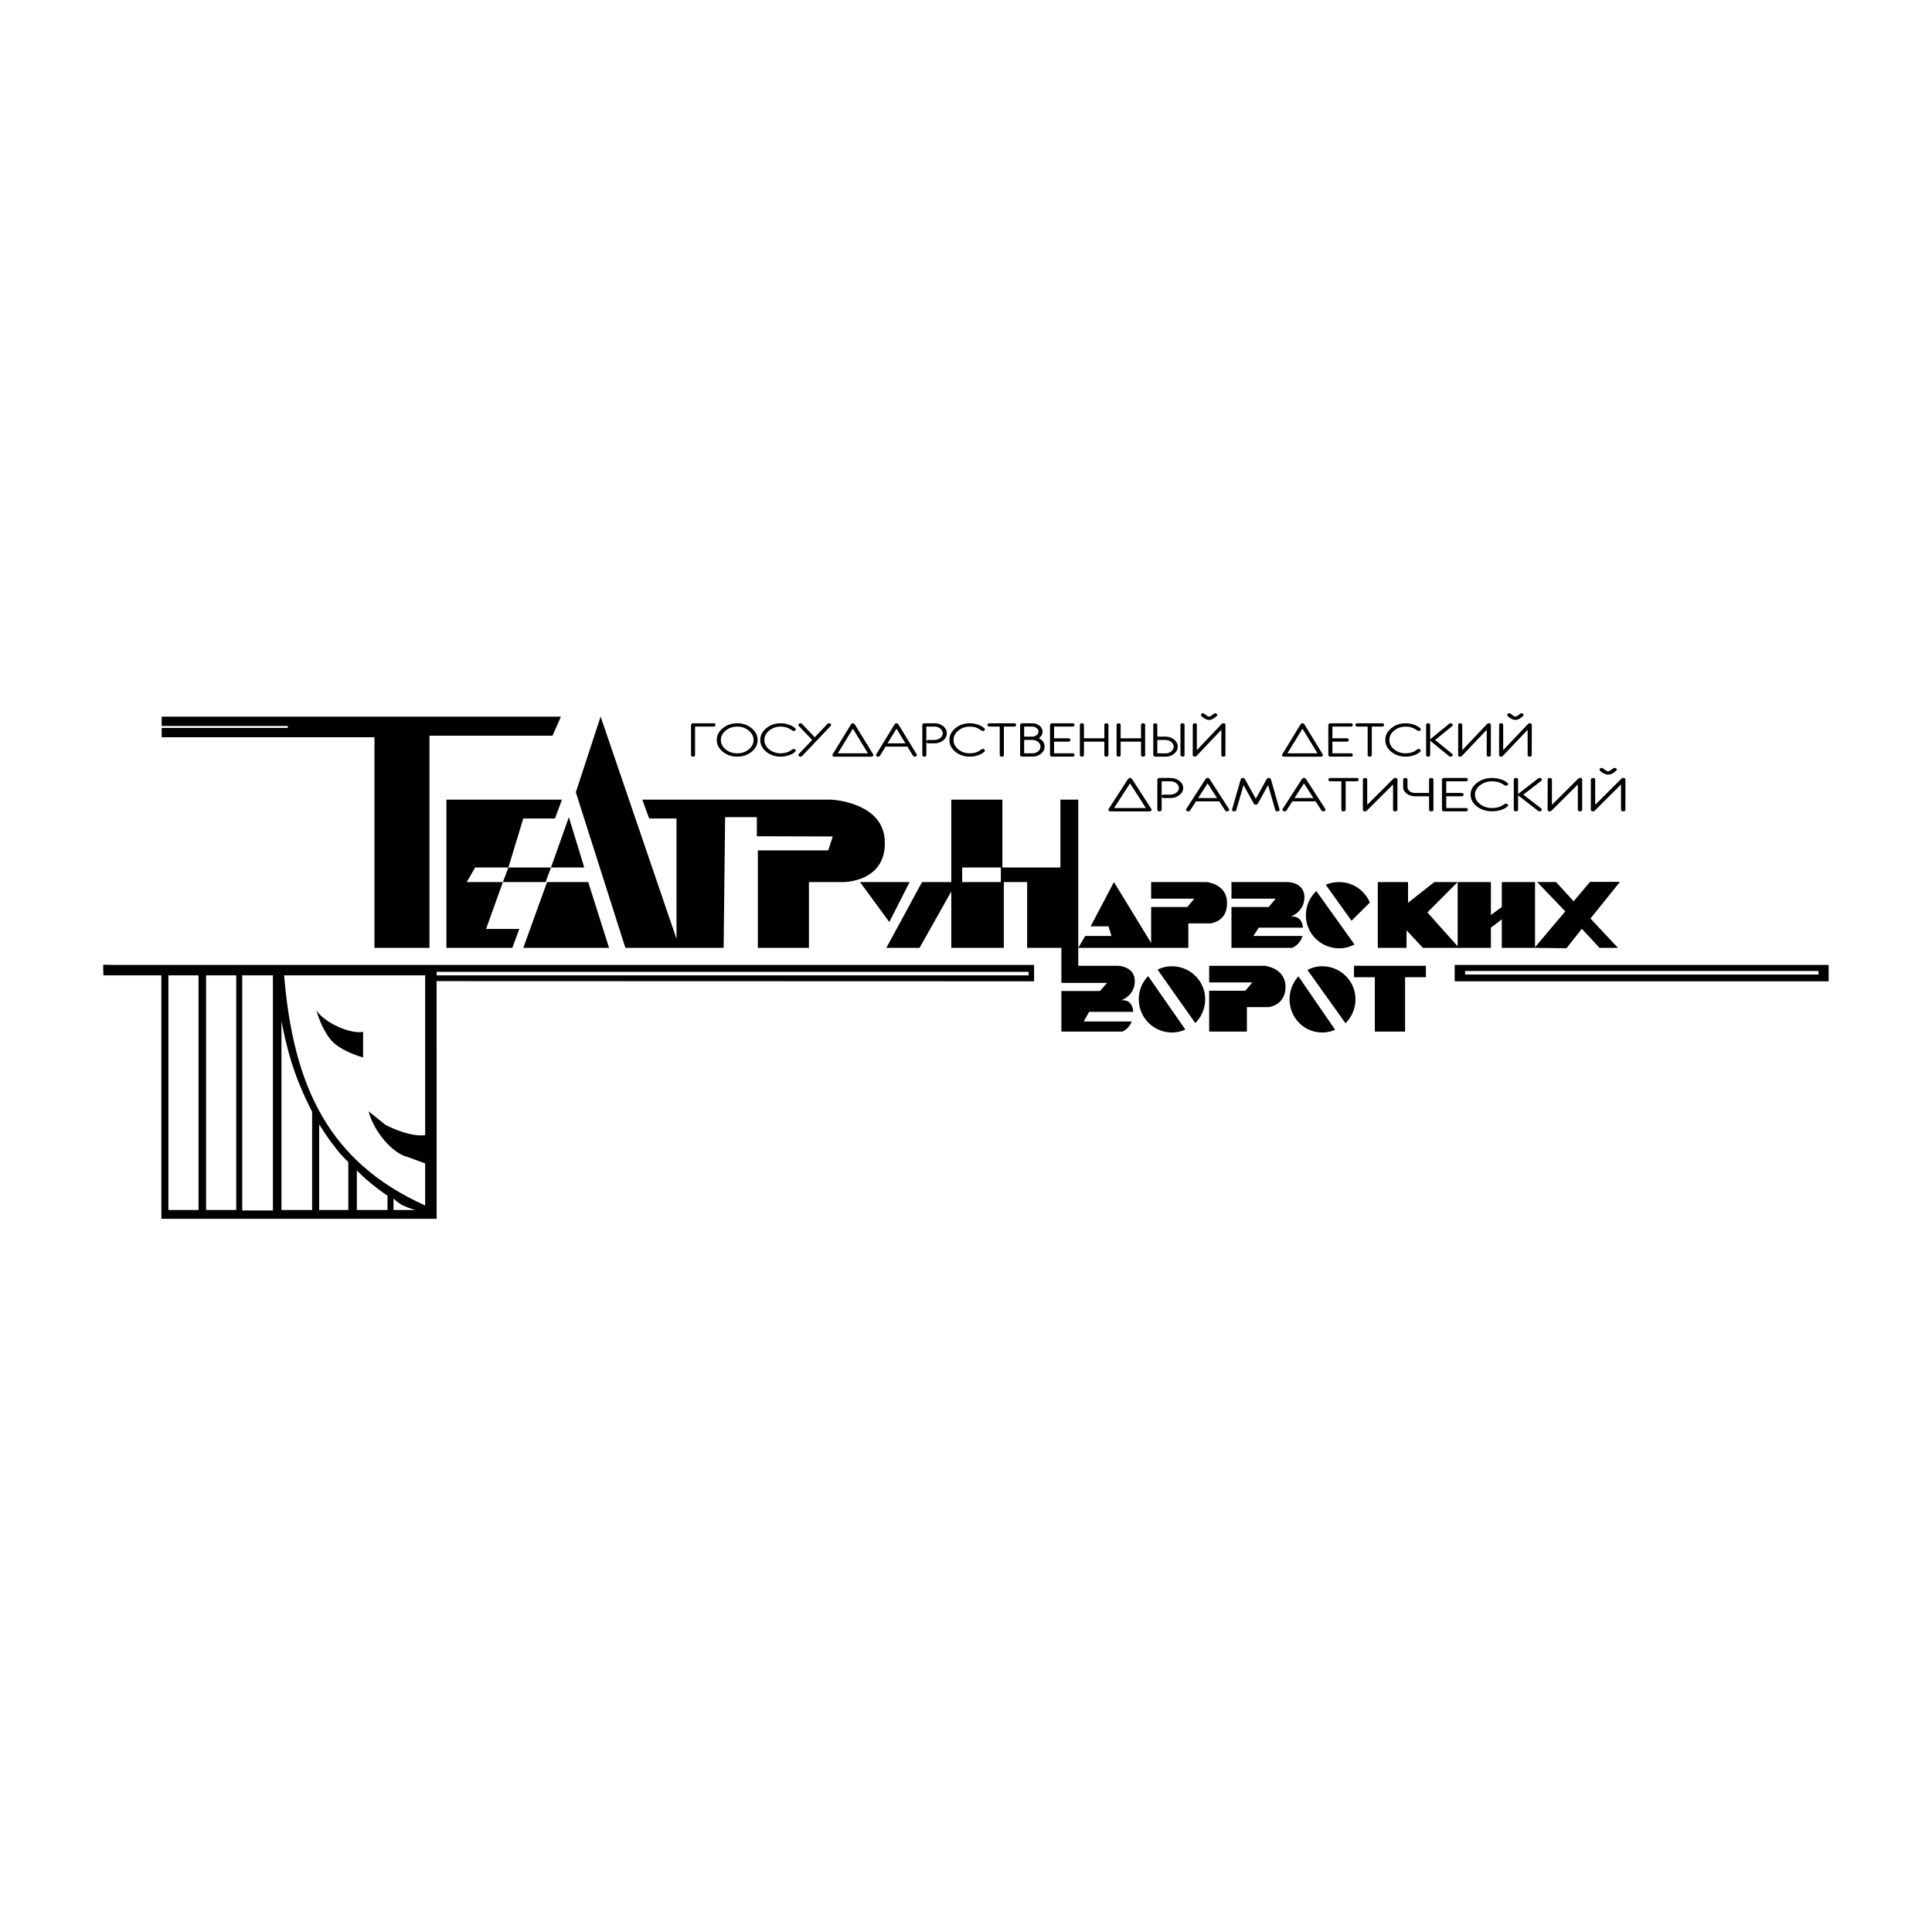 <?xml version="1.0" encoding="UTF-8"?>
<!DOCTYPE svg PUBLIC "-//W3C//DTD SVG 1.1//EN" "http://www.w3.org/Graphics/SVG/1.1/DTD/svg11.dtd">
<!-- Creator: CorelDRAW (Оценочная версия) -->
<svg xmlns="http://www.w3.org/2000/svg" xml:space="preserve" width="500px" height="500px" version="1.1" style="shape-rendering:geometricPrecision; text-rendering:geometricPrecision; image-rendering:optimizeQuality; fill-rule:evenodd; clip-rule:evenodd"
viewBox="0 0 500 500"
 xmlns:xlink="http://www.w3.org/1999/xlink"
 xmlns:xodm="http://www.corel.com/coreldraw/odm/2003">
 <defs>
  <style type="text/css">
   <![CDATA[
    .fil0 {fill:black}
    .fil1 {fill:black;fill-rule:nonzero}
   ]]>
  </style>
 </defs>
 <g id="Слой_x0020_1">
  <g id="_105553190550592">
   <g>
    <path class="fil0" d="M81.9 261.47c0,0 1.21,2.26 5.59,4.24 4.39,1.97 6.48,1.31 6.48,1.31l0 6.64c0,0 -6.11,-1.58 -8.6,-4.85 -2.49,-3.27 -3.47,-7.34 -3.47,-7.34zm297.27 -9.26l91.46 0 0 -0.92 -91.46 0 0 0.92zm-305.74 -1.48l36.6 -0.82 0 43.86c-2.07,0.36 -6.01,-0.47 -10.24,-2.63l-4.4 -3.53c1.42,5.43 6.36,11.03 10.2,11.84l4.44 1.65 0 10.88c-24.83,-11.19 -34.2,-30.61 -36.54,-60.06l-0.06 -1.19zm-46.68 -1.01l86.24 0 0 2.43 -39.61 -1.12 -46.63 -1.31zm86.24 2.7l0.01 63 -71.24 0 0 -63.91 -15.01 0 0 -1.79 86.24 0 0 2.7zm-40.15 60.73l0 -48.92c0,0 1.17,6.65 3.25,12.66 1.96,5.71 4.69,10.83 4.69,10.83l0 25.43 -7.94 0zm9.76 0l0 -22.19c0,0 1.95,3.24 4.03,5.83 1.69,2.29 3.51,3.94 3.51,3.94l0 12.42 -7.54 0zm9.75 0l0 -10.24c0,0 1.95,2 4.03,3.65 1.95,1.59 3.9,2.89 3.9,2.89l0 3.7 -7.93 0 0 0zm9.49 0l0 -3c0,0 1.04,1.12 2.47,1.83 1.56,0.76 3.25,1.17 3.25,1.17l-5.72 0zm-58.26 0l0 -61.64 7.8 0 0 61.64 -7.8 0zm9.75 0l0 -61.64 7.81 0 0 61.64 -7.81 0zm9.36 0.12l0 -61.58 7.94 0 0 61.58 -7.94 0zm80.3 -122.87l-31.84 0 0 54.91 -14.24 0 0 -54.51 -55.07 0 0 -5.34 103.33 0 -2.18 4.94 0 0zm0.64 21.43l-8.21 0 -3.85 12.68 -8.6 0 -2.18 3.77 9.36 0 -4.36 12.14 8.6 0 -1.8 4.89 -17.06 0 0 -38.36 29.9 0 -1.8 4.88 0 0zm-2.44 16.45l-11.04 0 1.42 -3.77 11.03 0 -1.41 3.77zm1.41 -3.77l4.62 -13.03 3.98 13.03 -8.6 0zm-7.18 20.8l6.16 -17.03 10.65 0 5.39 17.03 -22.2 0 0 0zm26.43 0l-12.83 -40.27 6.42 -19.58 19.64 57.52 0 2.33 -13.23 0 0 0zm25.81 -33.83l-0.39 33.83 -12.19 0 0 -33.48 -7.07 0 -1.79 -4.88 29.65 0 0 4.53 -8.21 0zm30.67 16.8l-8.98 0 0 17.03 -13.22 0 0 -25.23 18.22 0 1.16 -3.6 -19.64 -0.06 0 -9.47 19.25 0c0,0 13.74,0.58 13.87,10.98 0.26,10.35 -10.66,10.35 -10.66,10.35l0 0zm11.82 10.34l-7.58 -10.34 12.84 0 -5.26 10.34 0 0zm7.82 6.69l-8.59 0 9.24 -17.03 7.57 0 0 2.44 -8.22 14.59zm21.82 -17.03l0 17.03 -13.6 0 0 -38.36 13.22 0 0 17.56 -10.4 0 0 3.77 10.78 0zm6.03 17.03l0 -17.03 -6.8 0 0 -3.78 15.41 0 0 -17.55 4.62 0 0 38.36 -13.23 0zm13.23 0l1.8 -3.08 6.8 0 -0.77 -2.5 -4.62 0 6.03 -11.45 9.62 15.75 0 1.28 -18.86 0 0 0zm34.26 -6.34l-5.77 0 0 6.34 -4.88 0 -4.75 0 0 -10.58 9.37 0 1.8 -2.15 -11.17 0 0 -4.3 14.38 0c0,0 5.26,0.47 5.26,5.35 0.13,4.94 -4.24,5.34 -4.24,5.34zm15.03 21.67l-5.65 0 0 6.33 -9.76 0 0 -10.57 9.37 0 1.8 -2.15 -11.17 0 0 -4.3 14.38 0c0,0 5.26,0.47 5.39,5.35 0,4.93 -4.36,5.34 -4.36,5.34l0 0zm5.64 -23.41c0,0 2.96,-0.58 3.21,2.85l-11.42 0 -1.41 2.15 12.71 0c-0.65,2.38 -2.7,3.08 -2.7,3.08l-15.67 0 0 -10.58 9.64 0 1.8 -2.15 -11.44 0 0 -0.4 0 -3.9 14.64 0c0,0 4.24,0.06 4.24,3.9 0,3.89 -3.6,5.05 -3.6,5.05zm-43.89 21.67c0,0 2.95,-0.64 3.2,2.96l-11.42 0 -1.41 2.5 12.45 0c-0.77,1.97 -2.44,2.61 -2.44,2.61l-15.78 0 0 -10.51 10.01 0 1.79 -2.09 -11.8 0 0 -0.47 0 -3.95 14.63 0c0,0 4.36,0.06 4.36,3.95 0,3.89 -3.59,5 -3.59,5l0 0zm13.21 8.31c-4.74,0 -8.59,-3.84 -8.59,-8.6 0,-2.33 0.89,-4.42 2.43,-5.99l9.63 13.83c-1.03,0.47 -2.18,0.76 -3.47,0.76l0 0zm-3.72 -16.27c1.16,-0.58 2.31,-0.87 3.72,-0.87 4.75,0 8.6,3.83 8.6,8.54 0,2.44 -1.03,4.65 -2.56,6.16l-9.76 -13.83 0 0zm42.62 16.27c-4.75,0 -8.47,-3.84 -8.47,-8.6 0,-2.33 0.9,-4.42 2.31,-5.93l9.49 13.83c-1.02,0.46 -2.18,0.7 -3.33,0.7zm-3.85 -16.21c1.15,-0.58 2.44,-0.93 3.85,-0.93 4.75,0 8.6,3.83 8.6,8.54 0,2.44 -1.03,4.65 -2.57,6.21l-9.88 -13.82 0 0zm8.21 -5.58c-4.75,0 -8.6,-3.83 -8.6,-8.54 0,-2.5 1.03,-4.7 2.7,-6.27l0.13 0.17 9.75 13.65c-1.16,0.64 -2.57,0.99 -3.98,0.99l0 0zm-3.46 -16.44c1.02,-0.46 2.18,-0.7 3.46,-0.7 3.6,0 6.67,2.21 7.96,5.29l-4.75 4.71 -6.67 -9.3zm34.14 15.92l0 0.41 -8.99 0 -4.24 -4.54 0 4.54 -7.44 0 0 -17.03 7.83 0 0 5.35 6.8 -5.35 6.04 0 -7.83 7.85 7.83 8.77zm11.42 0.41l0 -7.38 -2.82 2.15 0 5.23 -4.36 0 -4.24 0 0 -17.03 8.6 0 0 8.54 2.82 -2.09 0 -6.45 8.6 0 0 17.03 -8.6 0zm-25.03 7.6l0 14.06 -7.83 0 0 -14.06 -5.39 0 0 -2.96 18.61 0 0 2.96 -5.39 0zm12.84 1.05l0 -4.24 96.78 0 0 4.24 -96.78 0zm-263.48 -0.05l0 -1.49 153.22 0 0 -0.92 -153.22 0 0 -1.78 154.63 0 0 4.24 -154.63 -0.05zm161.7 -3.96l0 -4.64 4.36 0 0 4.64 -4.36 0zm123.13 -21.68l4.88 0 4.56 4.99 4.24 -5.04 7.75 0 -7.64 9.49 7.11 7.59 -4.77 0 -4.57 -4.93 -3.98 5.03 -8.27 -0.1 7.96 -9.44 -7.27 -7.59 0 0zm-355.98 -39.89l32.64 0 0 -0.5 -32.64 0 0 0.5z"/>
    <polygon class="fil0" points="112.99,252.42 26.75,252.42 26.75,249.72 112.99,249.72 "/>
   </g>
   <g>
    <path class="fil1" d="M298.03 209.56c0,0.29 -0.2,0.43 -0.58,0.43l-10.01 0c-0.4,0 -0.59,-0.14 -0.59,-0.43 0,-0.07 0.04,-0.17 0.12,-0.28l4.93 -7.63c0.14,-0.21 0.32,-0.33 0.55,-0.33 0.22,0 0.41,0.12 0.54,0.33l4.93 7.63c0.06,0.11 0.11,0.21 0.11,0.28zm-1.47 -0.44l-4.11 -6.39 -4.13 6.39 8.24 0 0 0z"/>
    <path id="_1" class="fil1" d="M300.63 206.08c0,-0.29 0.19,-0.43 0.56,-0.43l1.67 0c0.62,0 1.14,-0.17 1.58,-0.51 0.44,-0.33 0.66,-0.74 0.66,-1.22 0,-0.47 -0.22,-0.88 -0.66,-1.21 -0.44,-0.34 -0.96,-0.51 -1.58,-0.51l-2.23 0 0 3.88 0 0zm-1.11 3.47l0 -7.78c0,-0.11 0.04,-0.21 0.17,-0.31 0.1,-0.08 0.24,-0.12 0.39,-0.12l2.78 0c0.94,0 1.73,0.25 2.38,0.75 0.65,0.51 0.97,1.13 0.97,1.83 0,0.72 -0.32,1.33 -0.97,1.84 -0.65,0.51 -1.44,0.77 -2.38,0.77l-1.67 0c-0.37,0 -0.56,-0.15 -0.56,-0.45l0 3.47c0,0.28 -0.19,0.42 -0.55,0.42 -0.38,0 -0.56,-0.14 -0.56,-0.42l0 0z"/>
    <path id="_2" class="fil1" d="M318.11 209.56c0,0.11 -0.06,0.22 -0.18,0.3 -0.12,0.08 -0.26,0.13 -0.4,0.13 -0.22,0 -0.38,-0.09 -0.48,-0.25l-1.53 -2.38c-0.06,0.01 -0.14,0.03 -0.2,0.03l-5.59 0c-0.07,0 -0.13,-0.02 -0.19,-0.03l-1.54 2.38c-0.1,0.16 -0.27,0.25 -0.47,0.25 -0.16,0 -0.3,-0.05 -0.42,-0.13 -0.12,-0.08 -0.18,-0.19 -0.18,-0.3 0,-0.07 0.03,-0.14 0.07,-0.2l4.98 -7.71c0.14,-0.21 0.32,-0.33 0.55,-0.33 0.22,0 0.41,0.12 0.54,0.33l4.98 7.71c0.05,0.06 0.06,0.13 0.06,0.2zm-3.14 -3.03l-2.44 -3.8 -2.45 3.8 4.89 0z"/>
    <path id="_3" class="fil1" d="M331.14 209.56c0,0.27 -0.2,0.41 -0.57,0.41 -0.29,0 -0.47,-0.1 -0.53,-0.33l-1.86 -6.47 -2.62 4.75c-0.12,0.22 -0.32,0.34 -0.56,0.34 -0.25,0 -0.43,-0.12 -0.55,-0.34l-2.62 -4.75 -1.88 6.47c-0.06,0.23 -0.23,0.33 -0.52,0.33 -0.39,0 -0.59,-0.14 -0.59,-0.41 0,-0.04 0.02,-0.07 0.03,-0.11l2.22 -7.71c0.08,-0.28 0.25,-0.42 0.57,-0.42 0.24,0 0.41,0.12 0.54,0.34l2.8 5.06 2.8 -5.06c0.12,-0.22 0.29,-0.34 0.53,-0.34 0.31,0 0.51,0.14 0.6,0.42l2.2 7.71c0.01,0.04 0.01,0.07 0.01,0.11z"/>
    <path id="_4" class="fil1" d="M343.05 209.56c0,0.11 -0.06,0.22 -0.18,0.3 -0.12,0.08 -0.26,0.13 -0.4,0.13 -0.22,0 -0.38,-0.09 -0.48,-0.25l-1.54 -2.38c-0.06,0.01 -0.13,0.03 -0.19,0.03l-5.59 0c-0.07,0 -0.13,-0.02 -0.19,-0.03l-1.54 2.38c-0.1,0.16 -0.27,0.25 -0.47,0.25 -0.16,0 -0.3,-0.05 -0.42,-0.13 -0.12,-0.08 -0.18,-0.19 -0.18,-0.3 0,-0.07 0.03,-0.14 0.07,-0.2l4.98 -7.71c0.14,-0.21 0.32,-0.33 0.55,-0.33 0.22,0 0.41,0.12 0.54,0.33l4.98 7.71c0.05,0.06 0.06,0.13 0.06,0.2l0 0zm-3.14 -3.03l-2.44 -3.8 -2.45 3.8 4.89 0z"/>
    <path id="_5" class="fil1" d="M351.61 201.77c0,0.29 -0.2,0.43 -0.56,0.43l-2.79 0 0 7.35c0,0.28 -0.19,0.42 -0.56,0.42 -0.37,0 -0.56,-0.14 -0.56,-0.42l0 -7.35 -2.78 0c-0.38,0 -0.58,-0.14 -0.58,-0.43 0,-0.3 0.2,-0.43 0.58,-0.43l6.69 0c0.36,0 0.56,0.13 0.56,0.43z"/>
    <path id="_6" class="fil1" d="M361.66 201.77l-0.02 7.78c0,0.28 -0.18,0.42 -0.56,0.42 -0.36,0 -0.56,-0.14 -0.56,-0.42l0 -6.53 -6.75 6.73c-0.15,0.15 -0.32,0.24 -0.49,0.24 -0.38,0 -0.57,-0.16 -0.57,-0.44l0.01 -7.78c0,-0.3 0.18,-0.43 0.55,-0.43 0.38,0 0.56,0.13 0.56,0.43l0 6.52 6.75 -6.73c0.15,-0.15 0.32,-0.24 0.5,-0.24 0.38,0 0.58,0.15 0.58,0.45l0 0z"/>
    <path id="_7" class="fil1" d="M370.97 209.55c0,0.28 -0.2,0.42 -0.57,0.42 -0.38,0 -0.56,-0.14 -0.56,-0.42l0 -3.47 -3.62 0c-0.85,0 -1.57,-0.23 -2.17,-0.69 -0.61,-0.47 -0.91,-1.02 -0.91,-1.69l0 -1.93c0,-0.3 0.19,-0.43 0.57,-0.43 0.37,0 0.55,0.13 0.55,0.43l0 1.93c0,0.42 0.2,0.78 0.58,1.08 0.37,0.29 0.85,0.44 1.38,0.44l3.62 0 0 -3.45c0,-0.3 0.18,-0.43 0.56,-0.43 0.37,0 0.57,0.13 0.57,0.43l0 7.78 0 0z"/>
    <path id="_8" class="fil1" d="M379.88 209.55c0,0.28 -0.18,0.42 -0.55,0.42l-5.59 0c-0.15,0 -0.28,-0.03 -0.39,-0.12 -0.13,-0.08 -0.17,-0.19 -0.17,-0.3l0 -7.78c0,-0.11 0.04,-0.21 0.17,-0.31 0.11,-0.08 0.24,-0.12 0.39,-0.12l5.59 0c0.37,0 0.55,0.13 0.55,0.43 0,0.29 -0.18,0.43 -0.55,0.43l-5.04 0 0 3.02 3.92 0c0.38,0 0.56,0.14 0.56,0.43 0,0.3 -0.18,0.43 -0.56,0.43l-3.92 0 0 3.04 5.04 0c0.37,0 0.55,0.13 0.55,0.43l0 0z"/>
    <path id="_9" class="fil1" d="M390.31 208.42c0,0.09 -0.06,0.18 -0.19,0.29 -0.42,0.39 -1.03,0.71 -1.78,0.94 -0.73,0.22 -1.45,0.32 -2.15,0.32 -1.54,0 -2.86,-0.41 -3.96,-1.26 -1.09,-0.84 -1.64,-1.86 -1.64,-3.06 0,-1.19 0.55,-2.2 1.66,-3.05 1.09,-0.85 2.4,-1.26 3.94,-1.26 0.7,0 1.42,0.1 2.15,0.32 0.75,0.24 1.36,0.55 1.78,0.94 0.13,0.11 0.19,0.2 0.19,0.3 0,0.12 -0.06,0.22 -0.19,0.32 -0.12,0.08 -0.24,0.12 -0.39,0.12 -0.12,0 -0.24,-0.04 -0.38,-0.13 -0.12,-0.07 -0.29,-0.19 -0.53,-0.34 -0.76,-0.44 -1.62,-0.67 -2.63,-0.67 -1.22,0 -2.29,0.34 -3.15,1.02 -0.88,0.67 -1.32,1.48 -1.32,2.43 0,0.96 0.44,1.78 1.32,2.46 0.86,0.67 1.93,1.01 3.15,1.01 1.01,0 1.87,-0.23 2.63,-0.67 0.11,-0.08 0.29,-0.19 0.53,-0.34 0.14,-0.1 0.26,-0.14 0.38,-0.14 0.15,0 0.27,0.04 0.39,0.14 0.13,0.08 0.19,0.18 0.19,0.31l0 0z"/>
    <path id="_10" class="fil1" d="M399.04 209.55c0,0.11 -0.06,0.22 -0.18,0.3 -0.11,0.09 -0.25,0.14 -0.4,0.14 -0.15,0 -0.27,-0.05 -0.39,-0.13l-5.02 -3.89c-0.1,-0.07 -0.14,-0.15 -0.17,-0.23l0 3.81c0,0.28 -0.18,0.42 -0.55,0.42 -0.38,0 -0.56,-0.14 -0.56,-0.42l0 -7.78c0,-0.3 0.18,-0.43 0.56,-0.43 0.37,0 0.55,0.13 0.55,0.43l0 3.8c0.03,-0.08 0.07,-0.16 0.17,-0.22l5.02 -3.89c0.12,-0.09 0.24,-0.14 0.39,-0.14 0.15,0 0.29,0.05 0.4,0.14 0.12,0.1 0.18,0.2 0.18,0.31 0,0.11 -0.06,0.22 -0.17,0.31l-4.64 3.57 4.64 3.59c0.11,0.1 0.17,0.19 0.17,0.31z"/>
    <path id="_11" class="fil1" d="M409.47 201.77l-0.01 7.78c0,0.28 -0.18,0.42 -0.56,0.42 -0.37,0 -0.56,-0.14 -0.56,-0.42l0 -6.53 -6.76 6.73c-0.15,0.15 -0.32,0.24 -0.48,0.24 -0.38,0 -0.58,-0.16 -0.58,-0.44l0.02 -7.78c0,-0.3 0.18,-0.43 0.54,-0.43 0.38,0 0.56,0.13 0.56,0.43l0 6.52 6.76 -6.73c0.15,-0.15 0.31,-0.24 0.5,-0.24 0.38,0 0.57,0.15 0.57,0.45l0 0z"/>
    <path id="_12" class="fil1" d="M418.43 199.18c0,0.1 -0.1,0.24 -0.32,0.41 -0.68,0.58 -1.33,0.89 -1.92,0.89 -0.35,0 -0.75,-0.12 -1.19,-0.35 -0.39,-0.21 -0.71,-0.43 -0.92,-0.69 -0.09,-0.09 -0.14,-0.18 -0.14,-0.26 0,-0.12 0.06,-0.22 0.18,-0.32 0.11,-0.08 0.24,-0.13 0.4,-0.13 0.15,0 0.39,0.16 0.76,0.43 0.36,0.29 0.66,0.45 0.89,0.45 0.24,0 0.55,-0.16 0.91,-0.45 0.37,-0.27 0.61,-0.43 0.76,-0.43 0.15,0 0.29,0.05 0.41,0.13 0.12,0.1 0.18,0.2 0.18,0.32zm2.23 2.59l-0.01 7.78c0,0.28 -0.19,0.42 -0.57,0.42 -0.36,0 -0.56,-0.14 -0.56,-0.42l0 -6.53 -6.75 6.73c-0.15,0.15 -0.32,0.24 -0.48,0.24 -0.38,0 -0.58,-0.16 -0.58,-0.44l0.01 -7.78c0,-0.3 0.19,-0.43 0.55,-0.43 0.38,0 0.56,0.13 0.56,0.43l0 6.52 6.75 -6.73c0.16,-0.15 0.32,-0.24 0.5,-0.24 0.38,0 0.58,0.15 0.58,0.45l0 0z"/>
   </g>
   <g>
    <path class="fil1" d="M185.17 187.61c0,0.29 -0.18,0.43 -0.52,0.43l-4.77 0 0 7.35c0,0.29 -0.17,0.43 -0.51,0.43 -0.36,0 -0.53,-0.14 -0.53,-0.43l0 -7.78c0,-0.1 0.04,-0.21 0.15,-0.3 0.11,-0.08 0.23,-0.13 0.38,-0.13l5.28 0c0.34,0 0.52,0.14 0.52,0.43z"/>
    <path id="_1_0" class="fil1" d="M196.07 191.5c0,1.2 -0.52,2.22 -1.55,3.06 -1.04,0.84 -2.27,1.26 -3.72,1.26 -1.47,0 -2.7,-0.42 -3.73,-1.26 -1.05,-0.84 -1.57,-1.86 -1.57,-3.06 0,-1.19 0.52,-2.2 1.57,-3.05 1.03,-0.85 2.26,-1.27 3.73,-1.27 1.45,0 2.68,0.42 3.72,1.27 1.03,0.85 1.55,1.86 1.55,3.05zm-1.05 0c0,-0.95 -0.42,-1.76 -1.25,-2.43 -0.82,-0.68 -1.82,-1.03 -2.97,-1.03 -1.17,0 -2.17,0.35 -2.99,1.03 -0.83,0.67 -1.25,1.48 -1.25,2.43 0,0.95 0.42,1.78 1.25,2.45 0.82,0.68 1.82,1.01 2.99,1.01 1.15,0 2.15,-0.33 2.97,-1.01 0.83,-0.67 1.25,-1.5 1.25,-2.45z"/>
    <path id="_2_1" class="fil1" d="M205.95 194.27c0,0.09 -0.06,0.18 -0.18,0.29 -0.4,0.39 -0.97,0.7 -1.69,0.94 -0.69,0.22 -1.36,0.32 -2.03,0.32 -1.46,0 -2.71,-0.42 -3.74,-1.26 -1.04,-0.84 -1.55,-1.86 -1.55,-3.06 0,-1.19 0.51,-2.2 1.56,-3.05 1.04,-0.85 2.27,-1.27 3.73,-1.27 0.67,0 1.34,0.11 2.03,0.33 0.72,0.24 1.29,0.54 1.69,0.94 0.12,0.1 0.18,0.2 0.18,0.3 0,0.12 -0.06,0.22 -0.18,0.32 -0.11,0.08 -0.23,0.12 -0.37,0.12 -0.11,0 -0.23,-0.04 -0.36,-0.14 -0.11,-0.07 -0.27,-0.18 -0.5,-0.33 -0.72,-0.45 -1.54,-0.68 -2.49,-0.68 -1.16,0 -2.16,0.35 -2.98,1.03 -0.83,0.67 -1.25,1.48 -1.25,2.43 0,0.95 0.42,1.78 1.25,2.45 0.82,0.68 1.82,1.01 2.98,1.01 0.95,0 1.77,-0.22 2.49,-0.66 0.1,-0.08 0.27,-0.2 0.5,-0.35 0.13,-0.09 0.25,-0.14 0.36,-0.14 0.14,0 0.26,0.05 0.37,0.14 0.12,0.08 0.18,0.19 0.18,0.32l0 0z"/>
    <path id="_3_2" class="fil1" d="M215.1 187.61c0,0.1 -0.04,0.19 -0.13,0.27l-7.39 7.78c-0.11,0.12 -0.25,0.17 -0.41,0.17 -0.14,0 -0.27,-0.04 -0.38,-0.12 -0.12,-0.1 -0.18,-0.2 -0.18,-0.32 0,-0.09 0.05,-0.18 0.13,-0.26l3.45 -3.63 -3.45 -3.62c-0.08,-0.08 -0.13,-0.17 -0.13,-0.27 0,-0.11 0.06,-0.22 0.18,-0.3 0.11,-0.09 0.24,-0.14 0.38,-0.14 0.16,0 0.3,0.06 0.41,0.18l3.27 3.45 3.29 -3.45c0.11,-0.12 0.24,-0.18 0.4,-0.18 0.14,0 0.27,0.05 0.39,0.14 0.11,0.08 0.17,0.19 0.17,0.3z"/>
    <path id="_4_3" class="fil1" d="M226.02 195.4c0,0.29 -0.19,0.43 -0.55,0.43l-9.48 0c-0.38,0 -0.56,-0.14 -0.56,-0.43 0,-0.07 0.04,-0.16 0.11,-0.27l4.67 -7.63c0.13,-0.21 0.3,-0.33 0.52,-0.33 0.21,0 0.38,0.12 0.51,0.33l4.68 7.63c0.05,0.11 0.1,0.2 0.1,0.27zm-1.4 -0.44l-3.89 -6.38 -3.9 6.38 7.79 0z"/>
    <path id="_5_4" class="fil1" d="M237.29 195.4c0,0.12 -0.06,0.22 -0.17,0.31 -0.12,0.08 -0.25,0.12 -0.38,0.12 -0.21,0 -0.36,-0.08 -0.46,-0.24l-1.45 -2.38c-0.05,0.01 -0.13,0.02 -0.18,0.02l-5.29 0c-0.07,0 -0.13,-0.01 -0.18,-0.02l-1.45 2.38c-0.1,0.16 -0.26,0.24 -0.45,0.24 -0.16,0 -0.28,-0.04 -0.4,-0.12 -0.12,-0.09 -0.17,-0.19 -0.17,-0.31 0,-0.07 0.03,-0.14 0.07,-0.19l4.71 -7.71c0.13,-0.21 0.3,-0.33 0.52,-0.33 0.21,0 0.38,0.12 0.51,0.33l4.71 7.71c0.04,0.05 0.06,0.12 0.06,0.19l0 0zm-2.97 -3.03l-2.31 -3.79 -2.32 3.79 4.63 0z"/>
    <path id="_6_5" class="fil1" d="M239.74 191.93c0,-0.29 0.19,-0.43 0.54,-0.43l1.58 0c0.58,0 1.07,-0.17 1.49,-0.51 0.41,-0.33 0.63,-0.74 0.63,-1.22 0,-0.47 -0.22,-0.88 -0.63,-1.22 -0.42,-0.33 -0.91,-0.51 -1.49,-0.51l-2.12 0 0 3.89zm-1.04 3.46l0 -7.78c0,-0.1 0.04,-0.21 0.16,-0.3 0.1,-0.08 0.23,-0.13 0.37,-0.13l2.63 0c0.89,0 1.63,0.26 2.25,0.76 0.62,0.51 0.92,1.13 0.92,1.83 0,0.72 -0.3,1.33 -0.92,1.84 -0.62,0.51 -1.36,0.76 -2.25,0.76l-1.58 0c-0.35,0 -0.54,-0.15 -0.54,-0.44l0 3.46c0,0.29 -0.17,0.43 -0.51,0.43 -0.36,0 -0.53,-0.14 -0.53,-0.43l0 0z"/>
    <path id="_7_6" class="fil1" d="M254.89 194.27c0,0.09 -0.05,0.18 -0.17,0.29 -0.4,0.39 -0.97,0.7 -1.69,0.94 -0.69,0.22 -1.37,0.32 -2.03,0.32 -1.46,0 -2.71,-0.42 -3.74,-1.26 -1.04,-0.84 -1.55,-1.86 -1.55,-3.06 0,-1.19 0.51,-2.2 1.56,-3.05 1.04,-0.85 2.27,-1.27 3.73,-1.27 0.66,0 1.34,0.11 2.03,0.33 0.72,0.24 1.29,0.54 1.69,0.94 0.12,0.1 0.17,0.2 0.17,0.3 0,0.12 -0.05,0.22 -0.17,0.32 -0.11,0.08 -0.23,0.12 -0.37,0.12 -0.12,0 -0.23,-0.04 -0.36,-0.14 -0.11,-0.07 -0.27,-0.18 -0.5,-0.33 -0.72,-0.45 -1.54,-0.68 -2.49,-0.68 -1.16,0 -2.16,0.35 -2.98,1.03 -0.83,0.67 -1.25,1.48 -1.25,2.43 0,0.95 0.42,1.78 1.25,2.45 0.82,0.68 1.82,1.01 2.98,1.01 0.95,0 1.77,-0.22 2.49,-0.66 0.1,-0.08 0.27,-0.2 0.5,-0.35 0.13,-0.09 0.24,-0.14 0.36,-0.14 0.14,0 0.26,0.05 0.37,0.14 0.12,0.08 0.17,0.19 0.17,0.32l0 0z"/>
    <path id="_8_7" class="fil1" d="M262.97 187.61c0,0.29 -0.19,0.43 -0.53,0.43l-2.64 0 0 7.35c0,0.29 -0.18,0.43 -0.53,0.43 -0.35,0 -0.54,-0.14 -0.54,-0.43l0 -7.35 -2.62 0c-0.36,0 -0.55,-0.14 -0.55,-0.43 0,-0.29 0.19,-0.43 0.55,-0.43l6.33 0c0.34,0 0.53,0.14 0.53,0.43z"/>
    <path id="_9_8" class="fil1" d="M270.34 193.23c0,0.72 -0.3,1.33 -0.94,1.84 -0.61,0.51 -1.36,0.75 -2.24,0.75l-2.62 0c-0.15,0 -0.28,-0.03 -0.38,-0.13 -0.11,-0.08 -0.15,-0.18 -0.15,-0.3l0 -7.78c0,-0.1 0.04,-0.21 0.15,-0.3 0.1,-0.08 0.23,-0.13 0.38,-0.13l2.62 0c0.74,0 1.36,0.21 1.87,0.63 0.52,0.43 0.79,0.94 0.79,1.53 0,0.69 -0.33,1.25 -0.98,1.69 0.99,0.5 1.5,1.24 1.5,2.2l0 0zm-1.58 -3.89c0,-0.36 -0.16,-0.66 -0.48,-0.91 -0.3,-0.26 -0.67,-0.39 -1.11,-0.39l-2.12 0 0 2.6 2.12 0c0.45,0 0.81,-0.12 1.11,-0.38 0.32,-0.25 0.48,-0.56 0.48,-0.92zm0.53 3.89c0,-0.47 -0.22,-0.88 -0.62,-1.22 -0.43,-0.34 -0.92,-0.51 -1.51,-0.51l-2.11 0 0 3.46 2.11 0c0.59,0 1.08,-0.16 1.51,-0.51 0.4,-0.33 0.62,-0.74 0.62,-1.22l0 0z"/>
    <path id="_10_9" class="fil1" d="M278.07 195.39c0,0.29 -0.17,0.43 -0.51,0.43l-5.29 0c-0.14,0 -0.27,-0.03 -0.37,-0.13 -0.13,-0.08 -0.16,-0.18 -0.16,-0.3l0 -7.78c0,-0.1 0.04,-0.21 0.16,-0.3 0.1,-0.08 0.23,-0.13 0.37,-0.13l5.29 0c0.34,0 0.51,0.14 0.51,0.43 0,0.29 -0.17,0.43 -0.51,0.43l-4.77 0 0 3.03 3.7 0c0.36,0 0.53,0.14 0.53,0.43 0,0.29 -0.17,0.43 -0.53,0.43l-3.7 0 0 3.03 4.77 0c0.34,0 0.51,0.14 0.51,0.43l0 0z"/>
    <path id="_11_10" class="fil1" d="M286.86 195.39c0,0.29 -0.17,0.43 -0.53,0.43 -0.34,0 -0.53,-0.14 -0.53,-0.43l0 -3.46 -5.28 0 0 3.46c0,0.29 -0.18,0.43 -0.52,0.43 -0.36,0 -0.53,-0.14 -0.53,-0.43l0 -7.78c0,-0.29 0.17,-0.43 0.53,-0.43 0.34,0 0.52,0.14 0.52,0.43l0 3.46 5.28 0 0 -3.46c0,-0.29 0.19,-0.43 0.53,-0.43 0.36,0 0.53,0.14 0.53,0.43l0 7.78z"/>
    <path id="_12_11" class="fil1" d="M296.36 195.39c0,0.29 -0.17,0.43 -0.53,0.43 -0.35,0 -0.53,-0.14 -0.53,-0.43l0 -3.46 -5.28 0 0 3.46c0,0.29 -0.18,0.43 -0.52,0.43 -0.36,0 -0.53,-0.14 -0.53,-0.43l0 -7.78c0,-0.29 0.17,-0.43 0.53,-0.43 0.34,0 0.52,0.14 0.52,0.43l0 3.46 5.28 0 0 -3.46c0,-0.29 0.18,-0.43 0.53,-0.43 0.36,0 0.53,0.14 0.53,0.43l0 7.78z"/>
    <path id="_13" class="fil1" d="M306.56 195.39c0,0.29 -0.17,0.43 -0.53,0.43 -0.11,0 -0.23,-0.04 -0.34,-0.15 -0.13,-0.09 -0.19,-0.18 -0.19,-0.28l0 -7.78c0,-0.29 0.17,-0.43 0.53,-0.43 0.36,0 0.53,0.14 0.53,0.43l0 7.78 0 0zm-1.76 -2.16c0,0.72 -0.3,1.33 -0.94,1.84 -0.61,0.51 -1.36,0.76 -2.24,0.76l-2.62 -0.01c-0.15,0 -0.27,-0.03 -0.38,-0.13 -0.11,-0.08 -0.15,-0.18 -0.15,-0.3l0 -7.78c0,-0.29 0.17,-0.43 0.53,-0.43 0.34,0 0.51,0.14 0.51,0.43l0 3.03 2.11 0c0.89,0 1.64,0.26 2.26,0.76 0.62,0.51 0.92,1.12 0.92,1.83zm-1.05 0c0,-0.46 -0.22,-0.88 -0.63,-1.22 -0.42,-0.33 -0.91,-0.51 -1.5,-0.51l-2.11 0 0 3.46 2.11 0.02c0.59,0 1.08,-0.18 1.5,-0.52 0.41,-0.34 0.63,-0.75 0.63,-1.23l0 0z"/>
    <path id="_14" class="fil1" d="M315.04 185.02c0,0.11 -0.1,0.25 -0.3,0.42 -0.65,0.58 -1.26,0.88 -1.82,0.88 -0.33,0 -0.71,-0.11 -1.12,-0.34 -0.38,-0.21 -0.68,-0.43 -0.88,-0.69 -0.09,-0.09 -0.13,-0.19 -0.13,-0.27 0,-0.11 0.06,-0.22 0.17,-0.31 0.1,-0.08 0.23,-0.13 0.38,-0.13 0.14,0 0.37,0.15 0.71,0.43 0.35,0.29 0.64,0.44 0.85,0.44 0.23,0 0.52,-0.15 0.86,-0.44 0.35,-0.28 0.58,-0.43 0.72,-0.43 0.14,0 0.27,0.05 0.39,0.13 0.11,0.09 0.17,0.2 0.17,0.31l0 0zm2.11 2.59l-0.01 7.78c0,0.29 -0.18,0.43 -0.53,0.43 -0.35,0 -0.53,-0.14 -0.53,-0.43l0 -6.52 -6.39 6.73c-0.15,0.15 -0.31,0.23 -0.46,0.23 -0.36,0 -0.55,-0.15 -0.55,-0.44l0.01 -7.78c0,-0.29 0.18,-0.43 0.52,-0.43 0.36,0 0.53,0.14 0.53,0.43l0 6.53 6.39 -6.74c0.14,-0.15 0.3,-0.23 0.48,-0.23 0.35,0 0.54,0.15 0.54,0.44l0 0z"/>
    <path class="fil1" d="M342.36 195.4c0,0.29 -0.18,0.43 -0.54,0.43l-9.48 0c-0.37,0 -0.56,-0.14 -0.56,-0.43 0,-0.07 0.05,-0.16 0.12,-0.27l4.66 -7.63c0.13,-0.21 0.31,-0.33 0.52,-0.33 0.22,0 0.39,0.12 0.52,0.33l4.66 7.63c0.06,0.11 0.1,0.2 0.1,0.27l0 0zm-1.39 -0.44l-3.89 -6.38 -3.9 6.38 7.79 0z"/>
    <path id="_1_12" class="fil1" d="M350.1 195.39c0,0.29 -0.17,0.43 -0.51,0.43l-5.29 0c-0.14,0 -0.27,-0.03 -0.37,-0.13 -0.11,-0.08 -0.16,-0.18 -0.16,-0.3l0 -7.78c0,-0.1 0.05,-0.21 0.16,-0.3 0.1,-0.08 0.23,-0.13 0.37,-0.13l5.29 0c0.34,0 0.51,0.14 0.51,0.43 0,0.29 -0.17,0.43 -0.51,0.43l-4.77 0 0 3.03 3.71 0c0.35,0 0.53,0.14 0.53,0.43 0,0.29 -0.18,0.43 -0.53,0.43l-3.71 0 0 3.03 4.77 0c0.34,0 0.51,0.14 0.51,0.43l0 0z"/>
    <path id="_2_13" class="fil1" d="M358.19 187.61c0,0.29 -0.19,0.43 -0.53,0.43l-2.64 0 0 7.35c0,0.29 -0.18,0.43 -0.53,0.43 -0.35,0 -0.54,-0.14 -0.54,-0.43l0 -7.35 -2.62 0c-0.36,0 -0.55,-0.14 -0.55,-0.43 0,-0.29 0.19,-0.43 0.55,-0.43l6.33 0c0.34,0 0.53,0.14 0.53,0.43z"/>
    <path id="_3_14" class="fil1" d="M367.7 194.27c0,0.09 -0.06,0.18 -0.18,0.29 -0.4,0.39 -0.97,0.7 -1.69,0.94 -0.69,0.22 -1.36,0.32 -2.02,0.32 -1.47,0 -2.72,-0.42 -3.75,-1.26 -1.04,-0.84 -1.55,-1.86 -1.55,-3.06 0,-1.19 0.51,-2.2 1.56,-3.05 1.04,-0.85 2.27,-1.27 3.74,-1.27 0.66,0 1.33,0.11 2.02,0.33 0.72,0.24 1.29,0.54 1.69,0.94 0.12,0.1 0.18,0.2 0.18,0.3 0,0.12 -0.06,0.22 -0.18,0.32 -0.11,0.08 -0.23,0.12 -0.37,0.12 -0.11,0 -0.23,-0.04 -0.36,-0.14 -0.11,-0.07 -0.27,-0.18 -0.5,-0.33 -0.72,-0.45 -1.54,-0.68 -2.48,-0.68 -1.17,0 -2.17,0.35 -2.99,1.03 -0.83,0.67 -1.25,1.48 -1.25,2.43 0,0.95 0.42,1.78 1.25,2.45 0.82,0.68 1.82,1.01 2.99,1.01 0.94,0 1.76,-0.22 2.48,-0.66 0.1,-0.08 0.27,-0.2 0.5,-0.35 0.13,-0.09 0.25,-0.14 0.36,-0.14 0.14,0 0.26,0.05 0.37,0.14 0.12,0.08 0.18,0.19 0.18,0.32l0 0z"/>
    <path id="_4_15" class="fil1" d="M375.96 195.39c0,0.12 -0.06,0.22 -0.17,0.3 -0.1,0.1 -0.23,0.14 -0.37,0.14 -0.14,0 -0.27,-0.04 -0.38,-0.12l-4.75 -3.89c-0.09,-0.07 -0.13,-0.15 -0.16,-0.24l0 3.81c0,0.29 -0.17,0.43 -0.52,0.43 -0.36,0 -0.53,-0.14 -0.53,-0.43l0 -7.78c0,-0.29 0.17,-0.43 0.53,-0.43 0.35,0 0.52,0.14 0.52,0.43l0 3.81c0.03,-0.08 0.07,-0.16 0.16,-0.22l4.75 -3.89c0.11,-0.09 0.24,-0.14 0.38,-0.14 0.15,0 0.27,0.05 0.37,0.14 0.11,0.09 0.17,0.2 0.17,0.3 0,0.12 -0.06,0.22 -0.15,0.32l-4.4 3.57 4.4 3.59c0.1,0.09 0.15,0.19 0.15,0.3l0 0z"/>
    <path id="_5_16" class="fil1" d="M385.84 187.61l-0.01 7.78c0,0.29 -0.18,0.43 -0.54,0.43 -0.34,0 -0.53,-0.14 -0.53,-0.43l0 -6.52 -6.39 6.73c-0.14,0.15 -0.3,0.23 -0.46,0.23 -0.35,0 -0.54,-0.15 -0.54,-0.44l0.01 -7.78c0,-0.29 0.18,-0.43 0.52,-0.43 0.36,0 0.53,0.14 0.53,0.43l0 6.53 6.39 -6.74c0.14,-0.15 0.3,-0.23 0.47,-0.23 0.36,0 0.55,0.15 0.55,0.44l0 0z"/>
    <path id="_6_17" class="fil1" d="M394.32 185.02c0,0.11 -0.11,0.25 -0.31,0.42 -0.64,0.58 -1.26,0.88 -1.82,0.88 -0.33,0 -0.7,-0.11 -1.12,-0.34 -0.37,-0.21 -0.67,-0.43 -0.88,-0.69 -0.08,-0.09 -0.12,-0.19 -0.12,-0.27 0,-0.11 0.05,-0.22 0.17,-0.31 0.1,-0.08 0.23,-0.13 0.37,-0.13 0.15,0 0.37,0.15 0.72,0.43 0.34,0.29 0.63,0.44 0.85,0.44 0.23,0 0.51,-0.15 0.86,-0.44 0.34,-0.28 0.57,-0.43 0.71,-0.43 0.15,0 0.28,0.05 0.39,0.13 0.12,0.09 0.18,0.2 0.18,0.31l0 0zm2.11 2.59l-0.02 7.78c0,0.29 -0.17,0.43 -0.53,0.43 -0.34,0 -0.53,-0.14 -0.53,-0.43l0 -6.52 -6.39 6.73c-0.14,0.15 -0.3,0.23 -0.46,0.23 -0.36,0 -0.54,-0.15 -0.54,-0.44l0.01 -7.78c0,-0.29 0.17,-0.43 0.52,-0.43 0.36,0 0.53,0.14 0.53,0.43l0 6.53 6.39 -6.74c0.14,-0.15 0.3,-0.23 0.47,-0.23 0.36,0 0.55,0.15 0.55,0.44l0 0z"/>
   </g>
  </g>
 </g>
</svg>
